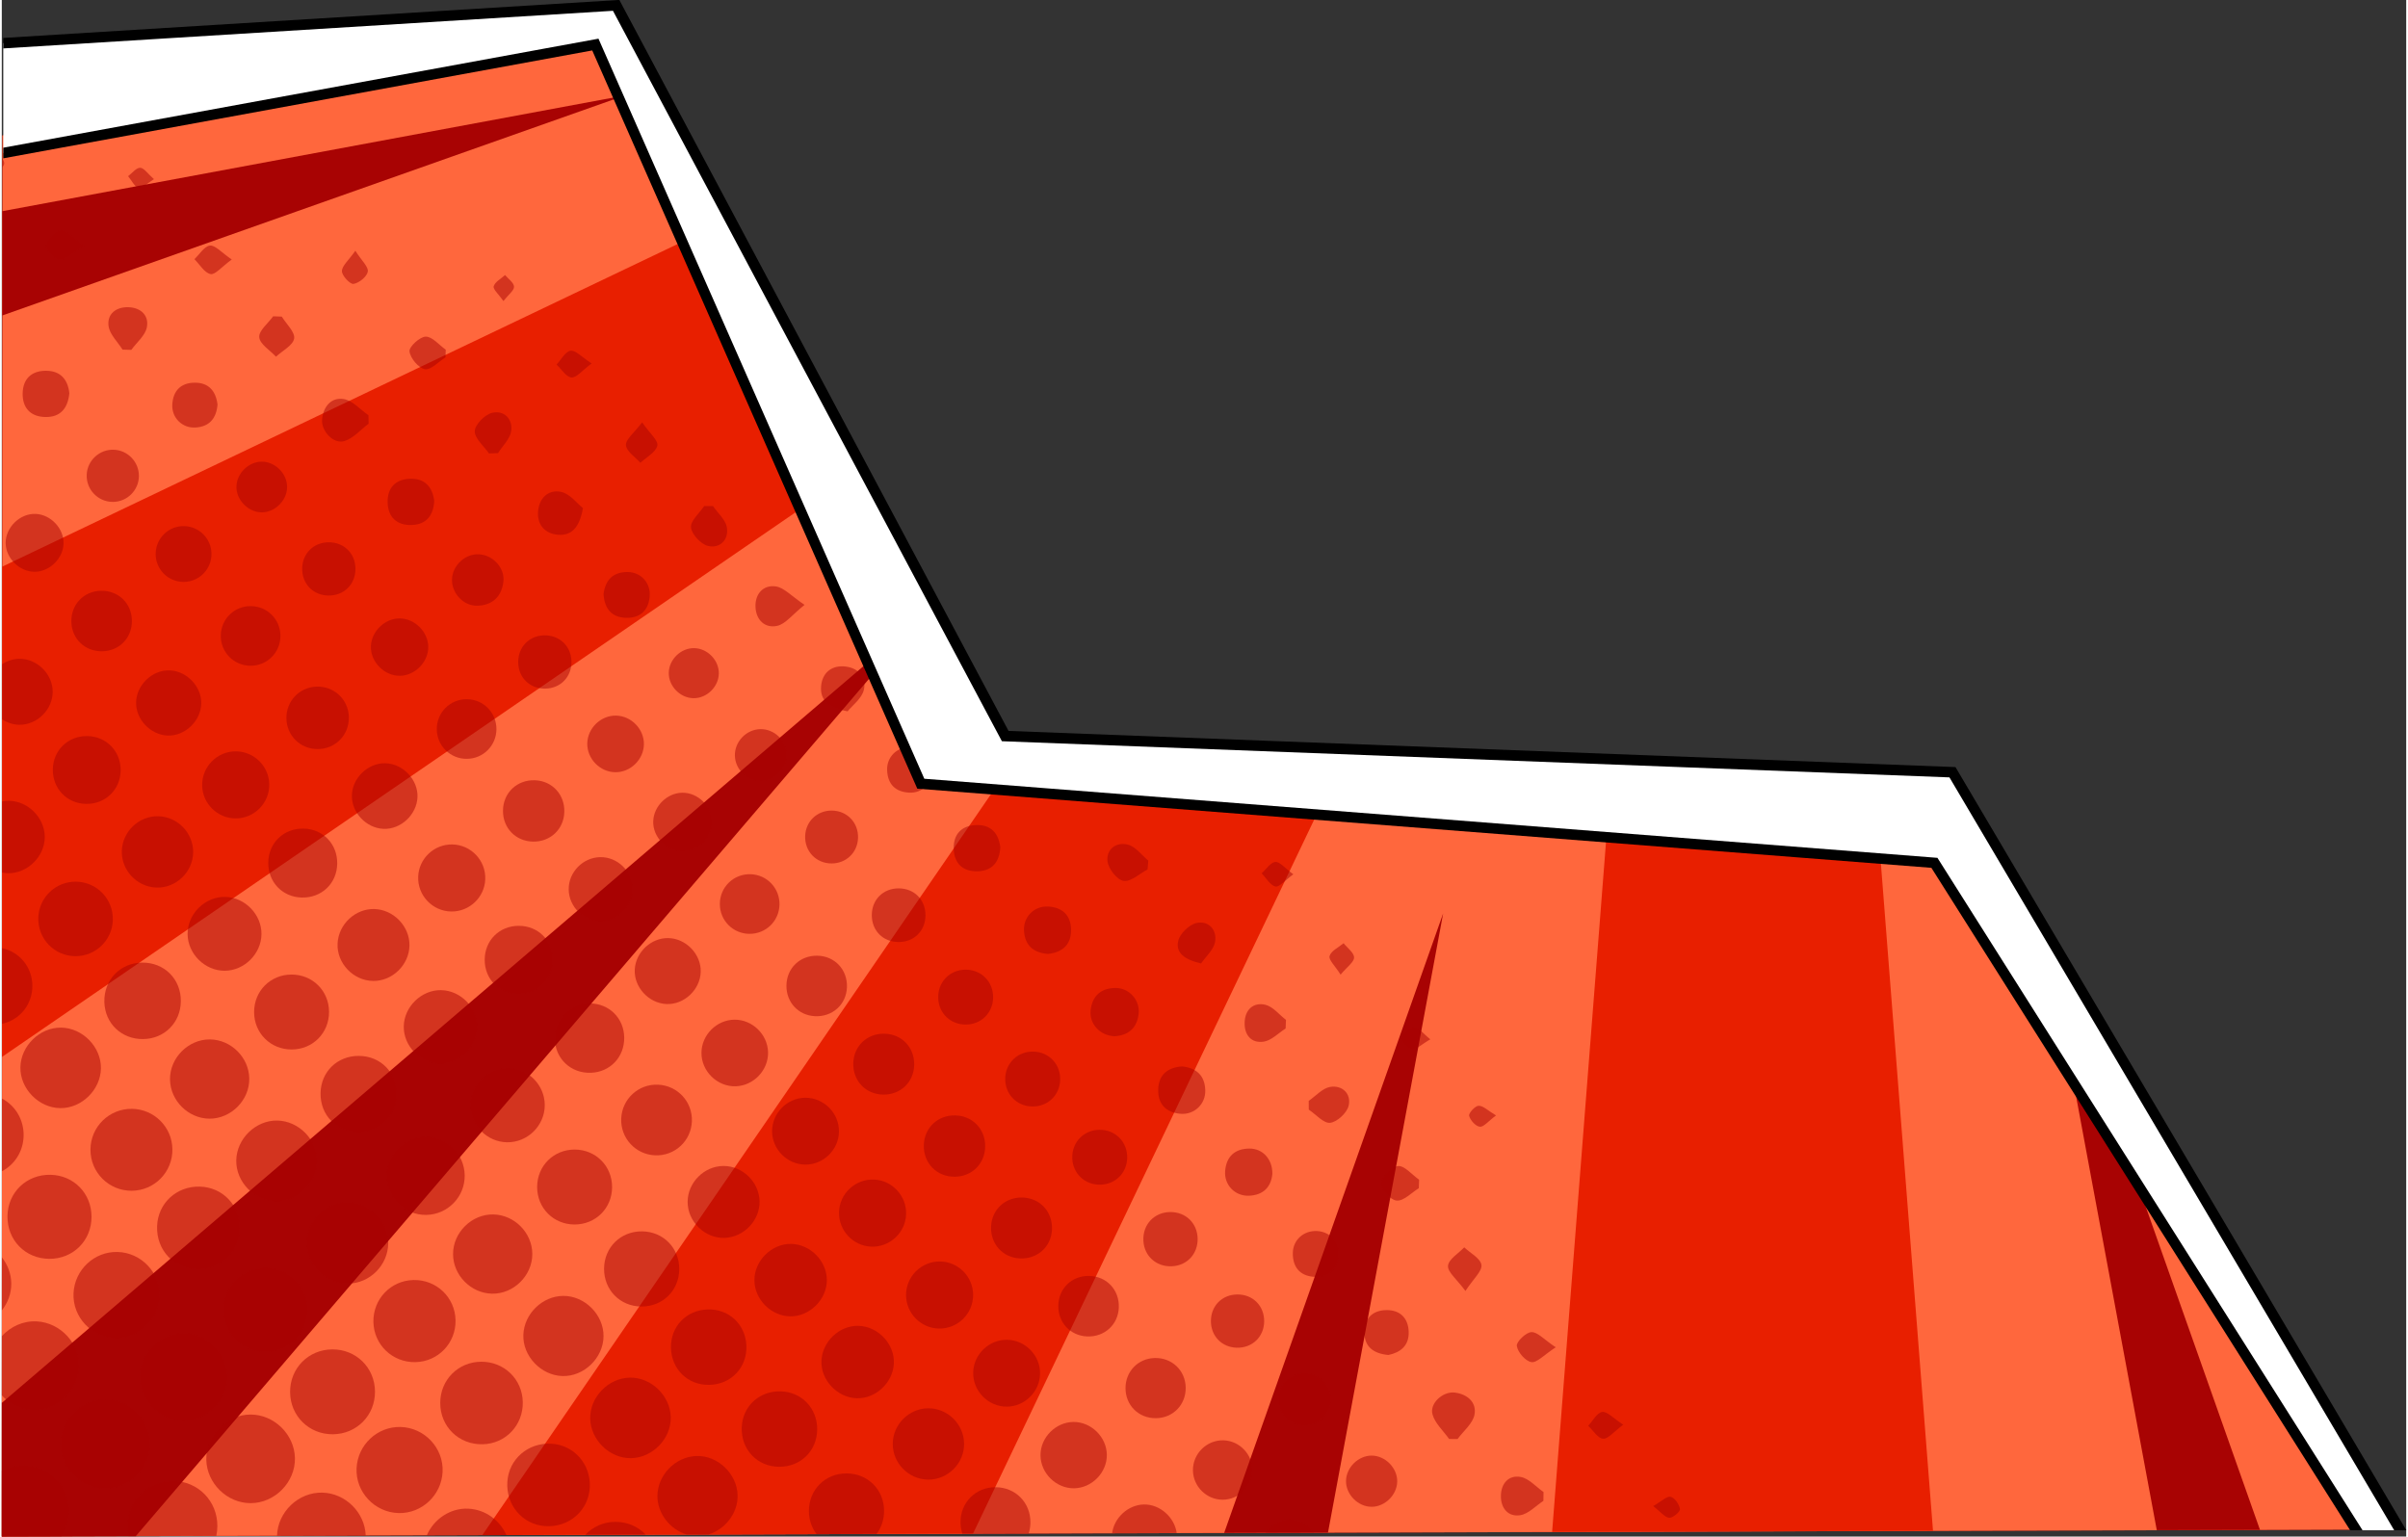 <?xml version="1.0" encoding="UTF-8"?>
<!DOCTYPE svg PUBLIC '-//W3C//DTD SVG 1.0//EN'
          'http://www.w3.org/TR/2001/REC-SVG-20010904/DTD/svg10.dtd'>
<svg data-name="Layer_1" height="441" preserveAspectRatio="xMidYMid meet" version="1.0" viewBox="0.0 558.6 690.6 441.4" width="691" xmlns="http://www.w3.org/2000/svg" xmlns:xlink="http://www.w3.org/1999/xlink" zoomAndPan="magnify"
><rect x="0.0" y="558.6" width="690.6" height="441.4" fill="#333333" stroke="none"/><g id="change1_1"
  ><path d="M0.173 597.524L173.468 565.766 267.329 778.981 557.979 801.675 682.064 998.004 0 1000 0.173 597.524z" fill="#a80303"
  /></g
  ><g id="change2_1"
  ><path d="M557.979 801.675L267.329 778.981 173.468 565.766 0.173 597.524 0 1000 682.064 998.004 557.979 801.675z" fill="#ff673d"
  /></g
  ><g fill="#e81f00" id="change3_1"
  ><path d="M278.952 999.183L379.947 787.774 288.319 780.62 138.017 999.596 278.952 999.183z"
    /><path d="M233.451 702.023L199.948 625.919 0.12 721.381 0.059 862.22 233.451 702.023z"
    /><path d="M539.212 800.21L461.263 794.124 445.288 998.697 554.687 998.376 539.212 800.21z"
  /></g
  ><g fill="#a80303" id="change1_3"
  ><path d="M179.018 586.007L0.164 619.268 0.151 649.225 179.018 586.007z"
    /><path d="M252.625 745.579L0.016 961.593 0 1000 38.49 999.887 253.758 748.151 252.625 745.579z"
    /><path d="M413.993 820.982L351.085 998.972 380.909 998.885 413.993 820.982z"
    /><path d="M618.962 998.188L648.607 998.102 606.084 877.788 592.605 856.461 618.962 998.188z"
  /></g
  ><g fill="#a80303" id="change1_2"
  ><path d="M83.182,838.56c-6.053.024-10.737,4.752-10.712,10.814.025,6.055,4.751,10.737,10.814,10.712,6.055-.024,10.737-4.751,10.712-10.814-.024-6.055-4.751-10.737-10.814-10.712Z" opacity=".5"
    /><path d="M67.346,891.926c-.116,6.193,5.195,11.675,11.425,11.792,6.195.116,11.675-5.194,11.792-11.425.116-6.193-5.195-11.675-11.425-11.792-6.193-.116-11.675,5.196-11.792,11.425Z" opacity=".5"
    /><path d="M59.782,857.195c-6.229-.053-11.582,5.347-11.465,11.566.114,6.054,5.253,11.147,11.3,11.199,6.228.054,11.582-5.347,11.465-11.566-.114-6.054-5.254-11.147-11.3-11.199Z" opacity=".5"
    /><path d="M99.121,903.928c-6.292.089-11.495,5.315-11.558,11.606-.064,6.492,5.382,11.916,11.873,11.824,6.292-.089,11.495-5.315,11.558-11.606.064-6.492-5.382-11.916-11.872-11.824Z" opacity=".5"
    /><path d="M.073,830.973l-.009,21.732c5.076-1.083,8.764-5.531,8.718-10.967-.045-5.362-3.714-9.695-8.709-10.765Z" opacity=".5"
    /><path d="M121.609,885.174c-6.187.076-11.158,5.167-11.082,11.348.076,6.187,5.167,11.158,11.348,11.082,6.187-.076,11.158-5.167,11.082-11.348-.076-6.188-5.166-11.158-11.348-11.082Z" opacity=".5"
    /><path d="M37.436,877.134c-6.566-.105-11.931,5.142-11.966,11.701-.034,6.567,5.267,11.867,11.834,11.832,6.56-.035,11.805-5.4,11.699-11.967-.102-6.342-5.225-11.465-11.567-11.566Z" opacity=".5"
    /><path d="M17.039,853.802c-6.14-.083-11.609,5.268-11.693,11.439-.083,6.141,5.268,11.61,11.439,11.693,6.14.083,11.609-5.268,11.693-11.44.083-6.14-5.268-11.61-11.44-11.693Z" opacity=".5"
    /><path d="M211.343,988.159c-.147-6.209-5.736-11.526-11.87-11.292-6.025.23-11.13,5.477-11.159,11.47-.025,5.081,3.658,9.65,8.399,11.086l6.265-.018c4.801-1.473,8.486-6.133,8.365-11.246Z" opacity=".5"
    /><path d="M203.81,934.781c-6.171-.363-11.162,3.908-11.578,9.909-.427,6.168,3.792,11.223,9.768,11.702,6.379.512,11.555-3.922,11.859-10.159.3-6.161-4.032-11.099-10.05-11.453Z" opacity=".5"
    /><path d="M242.585,981.864c-6.119.015-10.78,4.702-10.765,10.828.006,2.538.825,4.817,2.207,6.623l17.215-.05c1.37-1.814,2.176-4.098,2.17-6.635-.015-6.119-4.703-10.78-10.828-10.765Z" opacity=".5"
    /><path d="M223.727,958.294c-6.155-.169-10.966,4.273-11.195,10.336-.24,6.364,4.42,11.284,10.732,11.331,6.132.046,10.826-4.506,10.932-10.602.107-6.14-4.396-10.898-10.469-11.065Z" opacity=".5"
    /><path d="M.054,874.179l-.009,20.892c3.69-1.949,6.18-5.785,6.227-10.305.049-4.629-2.455-8.592-6.219-10.587Z" opacity=".5"
    /><path d="M183.882,912.334c-6.128-.047-10.848,4.588-10.895,10.698-.047,6.128,4.588,10.848,10.698,10.895,6.128.047,10.848-4.588,10.895-10.698.047-6.128-4.588-10.848-10.698-10.895Z" opacity=".5"
    /><path d="M161.282,930.871c-5.992.025-11.243,5.129-11.476,11.153-.237,6.135,5.075,11.725,11.286,11.875,6.159.15,11.679-5.219,11.742-11.419.063-6.176-5.369-11.636-11.553-11.609Z" opacity=".5"
    /><path d="M145.477,865.387c-5.936-.115-10.916,4.802-10.879,10.742.035,5.724,4.752,10.503,10.475,10.613,5.937.115,10.916-4.802,10.88-10.741-.035-5.724-4.752-10.503-10.475-10.614Z" opacity=".5"
    /><path d="M169.008,966.102c.119,6.181,5.611,11.5,11.75,11.382,6.181-.119,11.5-5.61,11.382-11.75-.119-6.181-5.611-11.501-11.75-11.382-6.181.119-11.5,5.611-11.382,11.75Z" opacity=".5"
    /><path d="M129.614,918.903c.032,6.043,5.112,11.197,11.168,11.331,6.215.138,11.63-5.201,11.597-11.433-.032-6.044-5.112-11.197-11.168-11.331-6.217-.138-11.63,5.2-11.597,11.433Z" opacity=".5"
    /><path d="M266.05,963.162c-5.544.061-10.124,4.671-10.144,10.211-.02,5.539,4.529,10.177,10.079,10.277,5.74.103,10.554-4.741,10.409-10.476-.14-5.555-4.807-10.072-10.344-10.012Z" opacity=".5"
    /><path d="M153.766,899.546c-.025,6.063,4.656,10.79,10.711,10.815,6.063.025,10.79-4.656,10.815-10.711.025-6.063-4.656-10.79-10.711-10.815-6.062-.025-10.79,4.658-10.815,10.711Z" opacity=".5"
    /><path d="M148.513,824.561c-5.58-.013-9.801,4.183-9.814,9.757-.013,5.581,4.182,9.801,9.757,9.814,5.581.013,9.801-4.181,9.814-9.757.013-5.581-4.181-9.801-9.757-9.814Z" opacity=".5"
    /><path d="M129.357,801.18c-5.195-.067-9.557,4.063-9.761,9.241-.212,5.404,4.105,9.957,9.507,10.027,5.196.067,9.557-4.062,9.761-9.24.213-5.404-4.104-9.957-9.507-10.027Z" opacity=".5"
    /><path d="M171.891,804.832c-4.988.076-9.14,4.344-9.064,9.316.076,4.989,4.344,9.141,9.316,9.064,4.988-.076,9.141-4.344,9.065-9.316-.076-4.988-4.344-9.141-9.316-9.065Z" opacity=".5"
    /><path d="M158.841,856.973c.084,5.756,4.611,10.024,10.397,9.804,5.528-.21,9.618-4.555,9.537-10.13-.081-5.556-4.301-9.751-9.863-9.804-5.783-.055-10.156,4.344-10.071,10.13Z" opacity=".5"
    /><path d="M86.833,796.633c-5.777-.193-10.23,4.036-10.293,9.776-.061,5.554,4.008,9.843,9.511,10.027,5.778.193,10.231-4.037,10.293-9.776.06-5.554-4.008-9.843-9.511-10.027Z" opacity=".5"
    /><path d="M91.558,872.566c-.138,6.363,4.571,11.208,10.906,11.219,6.14.011,10.821-4.536,10.953-10.64.138-6.363-4.571-11.208-10.906-11.219-6.14-.011-10.821,4.536-10.953,10.64Z" opacity=".5"
    /><path d="M115.455,853.494c-.068,5.636,4.801,10.605,10.458,10.672,5.636.068,10.605-4.801,10.672-10.458.068-5.636-4.801-10.605-10.458-10.672-5.636-.067-10.605,4.802-10.672,10.458Z" opacity=".5"
    /><path d="M107.096,819.74c-5.484-.204-10.361,4.313-10.65,9.865-.295,5.678,4.526,10.75,10.257,10.791,5.508.039,10.269-4.603,10.391-10.132.121-5.476-4.48-10.319-9.998-10.524Z" opacity=".5"
    /><path d="M14.066,896.085c-6.899-.176-12.323,4.989-12.433,11.841-.112,6.897,5.102,12.252,11.975,12.3,6.885.048,12.186-5.227,12.167-12.108-.018-6.674-5.067-11.864-11.708-12.033Z" opacity=".5"
    /><path d="M235.43,949.404c-.302,5.592,4.524,10.74,10.193,10.873,5.417.127,10.303-4.453,10.599-9.934.302-5.592-4.524-10.74-10.192-10.873-5.416-.127-10.303,4.453-10.599,9.935Z" opacity=".5"
    /><path d="M250.619,897.458c-5.401-.279-10.014,3.985-10.148,9.379-.129,5.189,3.953,9.61,9.12,9.877,5.401.279,10.014-3.985,10.148-9.38.129-5.19-3.952-9.61-9.119-9.876Z" opacity=".5"
    /><path d="M188.463,870.194c-5.62-.226-10.322,4.12-10.549,9.749-.226,5.62,4.119,10.322,9.749,10.549,5.62.226,10.322-4.119,10.549-9.749.226-5.62-4.12-10.323-9.749-10.549Z" opacity=".5"
    /><path d="M230.699,873.95c-5.182.084-9.462,4.44-9.451,9.62.01,5.184,4.301,9.52,9.486,9.585,5.182.065,9.58-4.168,9.718-9.353.143-5.39-4.361-9.939-9.753-9.852Z" opacity=".5"
    /><path d="M269.568,920.985c-5.408-.114-9.875,4.283-9.844,9.69.03,5.201,4.229,9.468,9.424,9.578,5.407.114,9.875-4.284,9.844-9.69-.03-5.201-4.229-9.468-9.424-9.578Z" opacity=".5"
    /><path d="M196.989,903.814c-.041,5.719,4.978,10.608,10.666,10.391,5.519-.211,10.116-5.057,9.99-10.532-.127-5.528-4.893-10.168-10.399-10.124-5.525.044-10.218,4.741-10.258,10.265Z" opacity=".5"
    /><path d="M216.167,926.403c.04,5.453,4.735,10.213,10.2,10.341,5.623.132,10.649-4.827,10.607-10.467-.04-5.454-4.735-10.213-10.2-10.341-5.623-.132-10.649,4.827-10.607,10.466Z" opacity=".5"
    /><path d="M210.475,851.524c-5.132.03-9.466,4.349-9.514,9.483-.051,5.333,4.562,9.837,9.881,9.647,5.131-.183,9.355-4.635,9.249-9.748-.106-5.136-4.489-9.412-9.616-9.382Z" opacity=".5"
    /><path d="M134.023,991.998c-5.212-.256-9.945,3.009-11.945,7.645l22.85-.067c-1.849-4.231-6.019-7.338-10.905-7.578Z" opacity=".5"
    /><path d="M332.147,871.531c-.134,4.162,2.179,6.652,6.356,7.025,3.997.357,7.291-2.776,7.161-6.779-.137-4.204-2.519-6.403-6.674-6.83-4.107.292-6.707,2.379-6.843,6.584Z" opacity=".5"
    /><path d="M344.467,835.371c1.4-2.049,3.613-3.952,4.011-6.18.624-3.487-1.852-6.168-5.3-5.447-2.095.438-4.759,3.01-5.268,5.089-.839,3.427,1.726,5.426,6.557,6.539Z" opacity=".5"
    /><path d="M350.648,989.424c4.612.004,8.459-3.777,8.537-8.391.078-4.606-3.648-8.518-8.258-8.67-4.809-.159-8.877,3.842-8.803,8.656.071,4.615,3.91,8.4,8.524,8.405Z" opacity=".5"
    /><path d="M307.47,891.398c.181,4.346,3.604,7.576,7.977,7.527,4.375-.049,7.703-3.343,7.792-7.712.093-4.582-3.398-8.108-7.977-8.057-4.573.051-7.983,3.658-7.792,8.242Z" opacity=".5"
    /><path d="M327.89,915.035c.228,4.378,3.68,7.494,8.118,7.329,4.404-.164,7.561-3.544,7.461-7.987-.099-4.416-3.42-7.627-7.855-7.594-4.623.035-7.967,3.607-7.725,8.253Z" opacity=".5"
    /><path d="M317.592,806.069c.26,2.131,2.742,5.284,4.609,5.582,2.069.331,4.574-2.068,6.889-3.278.07-.849.139-1.699.209-2.549-1.919-1.586-3.621-3.992-5.806-4.569-3.378-.892-6.33,1.293-5.901,4.813Z" opacity=".5"
    /><path d="M33.221,918.252c-6.66-.16-12.293,5.126-12.616,11.839-.329,6.842,5.191,12.729,12.09,12.895,6.66.16,12.293-5.126,12.616-11.839.329-6.841-5.191-12.729-12.09-12.895Z" opacity=".5"
    /><path d="M91.999,679.104c-.282,3.363,3.289,7.159,6.409,6.198,2.587-.797,4.659-3.264,6.959-4.991-.016-.809-.032-1.618-.048-2.427-2.367-1.631-4.578-4.246-7.14-4.653-3.545-.564-5.871,2.187-6.18,5.873Z" opacity=".5"
    /><path d="M322.757,957.303c-.03,4.968,3.749,8.74,8.718,8.702,4.946-.038,8.674-3.889,8.569-8.851-.105-4.928-4.023-8.607-8.983-8.436-4.716.163-8.274,3.842-8.303,8.585Z" opacity=".5"
    /><path d="M101.02,640.156c1.599-.25,3.843-2.065,4.104-3.525.243-1.36-1.746-3.119-3.577-6-1.952,2.79-3.84,4.321-3.851,5.865-.009,1.302,2.347,3.813,3.324,3.661Z" opacity=".5"
    /><path d="M298.578,782.77c.179,1.992,3.091,3.737,4.809,5.59,1.853-1.719,4.888-3.242,5.214-5.213.05-.304.017-.622-.068-.948l-9.66-.754c-.216.453-.335.896-.296,1.326Z" opacity=".5"
    /><path d="M474.316,991.248c2.179,1.691,3.336,3.263,4.612,3.366,1.024.083,3.18-1.75,3.079-2.495-.182-1.344-1.499-3.257-2.673-3.535-1.093-.259-2.617,1.3-5.018,2.665Z" opacity=".5"
    /><path d="M455.649,968.192c1.416,1.326,2.755,3.584,4.271,3.71,1.433.119,3.053-2,5.801-4.028-2.88-1.858-4.631-3.874-6.052-3.663-1.503.223-2.693,2.564-4.02,3.98Z" opacity=".5"
    /><path d="M260.964,773.274c-3.842-.177-6.84,2.78-6.677,6.62.17,3.98,2.374,6.206,6.352,6.412,3.841.198,6.754-2.772,6.69-7.326l-1.69-3.838c-1.049-1.081-2.582-1.772-4.676-1.869Z" opacity=".5"
    /><path d="M439.344,941.277c-1.544.046-4.379,2.795-4.197,3.972.281,1.82,2.475,4.367,4.179,4.645,1.583.259,3.586-2.047,6.999-4.257-3.384-2.251-5.216-4.413-6.981-4.36Z" opacity=".5"
    /><path d="M424.174,876.251c-1.017.041-2.911,2.121-2.724,2.873.324,1.298,1.882,3.027,3.073,3.154,1.119.119,2.433-1.602,4.652-3.249-2.376-1.413-3.718-2.83-5.001-2.778Z" opacity=".5"
    /><path d="M410.919,964.87c.708,2.607,3.119,4.753,4.774,7.103.809.008,1.619.016,2.428.023,1.702-2.318,4.381-4.45,4.868-7,.677-3.541-2.039-5.917-5.693-6.355-3.34-.4-7.238,3.06-6.378,6.229Z" opacity=".5"
    /><path d="M424.984,921.971c-.265-1.877-3.18-3.379-4.937-5.045-1.666,1.758-4.498,3.415-4.661,5.302-.154,1.787,2.493,3.815,5.001,7.223,2.317-3.537,4.847-5.705,4.596-7.48Z" opacity=".5"
    /><path d="M430.576,988.302c-.046,3.575,2.085,6.113,5.541,5.576,2.378-.369,4.454-2.684,6.666-4.13.01-.844.021-1.689.031-2.533-2.168-1.512-4.175-3.894-6.541-4.329-3.43-.631-5.651,1.832-5.697,5.416Z" opacity=".5"
    /><path d="M312.74,848.805c-.445,3.92,2.694,7.319,6.894,7.475,3.854-.233,6.432-2.273,6.896-6.439.437-3.922-2.696-7.453-6.638-7.429-4.141.026-6.681,2.242-7.151,6.393Z" opacity=".5"
    /><path d="M176.218,995.781c-3.449.019-6.491,1.441-8.623,3.729l17.354-.051c-2.164-2.289-5.248-3.697-8.73-3.678Z" opacity=".5"
    /><path d="M157.814,973.334c-6.658-.363-12.188,4.433-12.605,10.934-.428,6.665,4.306,12.248,10.795,12.731,6.864.511,12.58-4.452,12.884-11.186.3-6.651-4.556-12.123-11.073-12.479Z" opacity=".5"
    /><path d="M137.678,949.784c-6.608.051-11.736,5.215-11.747,11.831-.011,6.827,5.374,12.059,12.23,11.88,6.563-.171,11.593-5.471,11.481-12.097-.111-6.581-5.349-11.665-11.965-11.614Z" opacity=".5"
    /><path d="M10.117,938.196c-3.897-.233-7.57,1.462-10.093,4.232l-.007,17.024c2.198,2.415,5.288,4.033,8.715,4.238,6.953.415,13.197-5.302,13.455-12.321.248-6.765-5.249-12.766-12.069-13.173Z" opacity=".5"
    /><path d="M.028,935.028c1.705-2.171,2.735-4.873,2.701-7.74-.034-2.781-1.047-5.385-2.694-7.489l-.007,15.229Z" opacity=".5"
    /><path d="M56.878,899.476c-6.689-.175-12.037,4.779-12.271,11.368-.246,6.914,4.91,12.352,11.764,12.409,6.68.055,11.895-4.998,12.009-11.635.114-6.679-4.897-11.969-11.501-12.142Z" opacity=".5"
    /><path d="M75.929,922.827c-6.894-.09-12.229,5.143-12.255,12.02-.025,6.881,5.271,12.164,12.154,12.121,6.875-.042,12.093-5.391,11.988-12.287-.102-6.65-5.233-11.768-11.887-11.855Z" opacity=".5"
    /><path d="M118.278,926.31c-6.546.127-11.669,5.475-11.541,12.051.127,6.544,5.477,11.669,12.05,11.542,6.545-.127,11.669-5.477,11.542-12.051-.127-6.544-5.477-11.669-12.051-11.542Z" opacity=".5"
    /><path d="M94.891,946.239c-6.85.059-12.141,5.446-12.082,12.3.059,6.85,5.447,12.142,12.3,12.082,6.85-.06,12.141-5.446,12.082-12.301-.059-6.85-5.446-12.141-12.3-12.082Z" opacity=".5"
    /><path d="M303.456,933.75c-.037,4.814,3.452,8.539,8.212,8.765,5.024.239,9.001-3.38,9.17-8.342.17-5.027-3.493-8.931-8.479-9.036-5.026-.106-8.863,3.606-8.902,8.613Z" opacity=".5"
    /><path d="M6.438,979.604c-2.358-.032-4.542.503-6.43,1.482l-.008,18.914,17.154-.05c1.289-1.968,2.061-4.328,2.117-6.933.162-7.508-5.392-13.312-12.833-13.412Z" opacity=".5"
    /><path d="M67.207,774.438c-5.405-.011-9.787,4.474-9.653,9.88.128,5.186,4.42,9.377,9.615,9.387,5.405.011,9.787-4.474,9.653-9.881-.128-5.188-4.419-9.377-9.614-9.387Z" opacity=".5"
    /><path d="M114.517,968.527c-6.66-.16-12.293,5.126-12.616,11.839-.329,6.842,5.191,12.729,12.09,12.895,6.66.16,12.293-5.126,12.616-11.839.329-6.841-5.191-12.729-12.09-12.895Z" opacity=".5"
    /><path d="M61.919,997.063c.057-7.213-5.486-12.922-12.659-13.039-7.223-.117-12.996,5.372-13.172,12.525-.029,1.158.101,2.275.345,3.344l25.177-.074c.193-.885.301-1.805.309-2.757Z" opacity=".5"
    /><path d="M51.96,941.539c-6.778.168-12.528,6.153-12.361,12.865.168,6.778,6.153,12.527,12.865,12.361,6.778-.168,12.528-6.153,12.361-12.865-.168-6.778-6.153-12.527-12.865-12.361Z" opacity=".5"
    /><path d="M29.874,960.569c-7.084-.066-12.897,5.634-12.963,12.711-.066,7.084,5.634,12.897,12.711,12.963,7.083.066,12.897-5.635,12.963-12.711.066-7.084-5.634-12.897-12.711-12.963Z" opacity=".5"
    /><path d="M92.072,987.387c-6.87-.167-12.808,5.533-13.023,12.382l25.479-.075c-.248-6.594-5.804-12.146-12.456-12.307Z" opacity=".5"
    /><path d="M71.472,964.956c-6.964-.004-12.897,6.048-12.735,12.989.158,6.772,5.969,12.466,12.724,12.469,6.964.003,12.897-6.048,12.735-12.989-.158-6.772-5.969-12.466-12.724-12.469Z" opacity=".5"
    /><path d="M210.56,775.707c.107,4.023,3.631,7.368,7.647,7.261,4.022-.107,7.368-3.631,7.261-7.647-.107-4.023-3.631-7.368-7.647-7.261-4.023.108-7.368,3.631-7.261,7.647Z" opacity=".5"
    /><path d="M24.392,694.911c-.211,4.278,3.234,7.885,7.518,7.873,4.077-.012,7.416-3.31,7.475-7.385.059-4.072-3.189-7.478-7.253-7.607-4.065-.129-7.541,3.068-7.74,7.12Z" opacity=".5"
    /><path d="M39.339,612.634c.837.295,2.343-1.311,4.359-2.573-1.803-1.583-2.865-3.25-3.953-3.268-1.14-.019-2.306,1.545-3.461,2.418.995,1.207,1.791,2.978,3.055,3.423Z" opacity=".5"
    /><path d="M19.988,737.387c.179,4.761,3.872,8.3,8.672,8.309,5.014.009,8.768-3.786,8.71-8.806-.058-5.005-3.909-8.699-8.939-8.576-4.98.122-8.631,4.046-8.442,9.073Z" opacity=".5"
    /><path d="M328.02,990.789c-4.538.098-8.54,3.833-9.114,8.278l18.558-.054c-.615-4.526-4.819-8.323-9.444-8.223Z" opacity=".5"
    /><path d="M1.112,714.614c.044,4.329,3.924,8.203,8.252,8.241,4.317.038,8.256-3.781,8.375-8.118.117-4.303-3.641-8.307-7.985-8.508-4.5-.208-8.688,3.856-8.642,8.385Z" opacity=".5"
    /><path d="M.101,765.247c1.453.955,3.154,1.537,4.949,1.559,5.106.061,9.596-4.401,9.572-9.513-.024-5.118-4.548-9.545-9.646-9.439-1.762.036-3.435.61-4.868,1.55l-.007,15.844Z" opacity=".5"
    /><path d="M17.004,624.668c-1.71.193-4.031,2.639-4.385,4.437-.233,1.182,2.46,4.063,3.993,4.178,1.764.133,3.694-1.946,7.174-4.04-3.295-2.361-5.184-4.755-6.782-4.575Z" opacity=".5"
    /><path d="M38.574,760.409c-.08,4.832,4.088,9.244,8.965,9.489,5.013.252,9.67-4.155,9.754-9.23.08-4.833-4.087-9.244-8.964-9.489-5.013-.252-9.671,4.155-9.754,9.23Z" opacity=".5"
    /><path d="M5.994,671.667c-.051,4.203,2.341,6.664,6.553,6.73,4.234.066,6.412-2.412,6.861-6.829-.417-3.804-2.404-6.444-6.687-6.461-4.206-.017-6.676,2.349-6.727,6.56Z" opacity=".5"
    /><path d="M30.671,652.286c.327,2.386,2.601,4.505,4.004,6.744.843.024,1.686.048,2.529.072,1.555-2.138,3.983-4.101,4.458-6.457.686-3.405-1.72-5.694-5.31-5.797-3.562-.102-6.156,1.965-5.681,5.438Z" opacity=".5"
    /><path d="M81.755,764.992c.09,4.927,3.94,8.742,8.873,8.791,5.135.051,9.152-4.002,9.058-9.139-.093-5.126-4.265-9.025-9.407-8.791-4.887.223-8.614,4.219-8.524,9.139Z" opacity=".5"
    /><path d="M86.282,721.802c-.117,4.461,3.112,7.827,7.553,7.876,4.459.049,7.763-3.23,7.743-7.687-.02-4.446-3.362-7.698-7.82-7.609-4.229.084-7.366,3.198-7.476,7.42Z" opacity=".5"
    /><path d="M77.945,649.464c-1.449,2.015-4.169,4.144-4.001,6.013.179,1.992,3.091,3.737,4.81,5.59,1.853-1.719,4.888-3.242,5.214-5.214.306-1.852-2.249-4.178-3.545-6.296-.826-.031-1.652-.062-2.478-.093Z" opacity=".5"
    /><path d="M100.553,787.256c-.015,4.842,4.125,9.187,9,9.445,5.001.264,9.66-4.057,9.844-9.131.183-5.022-4.196-9.612-9.265-9.712-5.039-.099-9.563,4.339-9.579,9.398Z" opacity=".5"
    /><path d="M67.402,698.207c-.17,3.747,3.057,7.309,6.851,7.561,3.949.262,7.682-3.254,7.696-7.249.013-3.794-3.312-7.203-7.117-7.296-3.769-.092-7.256,3.187-7.429,6.984Z" opacity=".5"
    /><path d="M48.972,674.812c-.211,3.814,2.88,6.849,6.694,6.604,4.021-.259,5.965-2.659,6.3-6.595-.479-3.861-2.496-6.295-6.526-6.285-3.988.01-6.248,2.291-6.469,6.276Z" opacity=".5"
    /><path d="M55.327,633.05c1.524,1.523,2.865,3.91,4.632,4.283,1.311.277,3.173-2.063,6.094-4.185-2.985-2.03-4.741-4.158-6.26-4-1.607.167-2.987,2.51-4.466,3.902Z" opacity=".5"
    /><path d="M44.197,717.674c-.044,4.478,3.593,8.124,8.071,8.092,4.475-.032,8.067-3.733,7.959-8.203-.103-4.268-3.539-7.713-7.806-7.827-4.469-.119-8.181,3.464-8.224,7.938Z" opacity=".5"
    /><path d="M62.902,740.979c-.17,4.913,3.747,8.925,8.661,8.87,4.705-.052,8.448-3.821,8.469-8.527.021-4.707-3.69-8.511-8.393-8.603-4.708-.092-8.574,3.563-8.737,8.26Z" opacity=".5"
    /><path d="M.151,648.774v.623c.007-.005.015-.011.022-.016-.007-.203-.015-.405-.022-.607Z" opacity=".5"
    /><path d="M225.227,684.624c-1.62,2.495-3.565,4.235-3.248,5.306.446,1.509,2.568,2.522,3.974,3.747.769-.942,1.93-1.876,2.583-2.821l-2.174-4.938c-.371-.4-.753-.823-1.135-1.294Z" opacity=".5"
    /><path d="M342.656,786.772c1.2,1.425,2.176,3.568,3.674,4.033,1.069.332,2.838-1.588,5.356-3.17-.948-.792-1.726-1.588-2.412-2.257l-4.723-.369c-.631.586-1.262,1.261-1.894,1.762Z" opacity=".5"
    /><path d="M405.584,853.543c-1.432.251-3.162,1.863-3.637,3.273-.252.75,1.805,3.174,2.943,3.263,1.378.107,2.887-1.455,5.41-2.914-2.32-1.876-3.702-3.799-4.716-3.621Z" opacity=".5"
    /><path d="M407.083,897.497c-2.039-1.423-4.233-4.137-6.075-3.916-1.966.236-4.659,3.062-5.01,5.106-.242,1.406,2.867,4.663,4.659,4.805,2.009.159,4.222-2.26,6.346-3.558.027-.812.054-1.624.081-2.436Z" opacity=".5"
    /><path d="M106.015,744.261c-.147,4.494,3.902,8.576,8.404,8.471,4.319-.1,8.094-3.968,8.074-8.272-.02-4.312-3.822-8.146-8.139-8.207-4.296-.061-8.197,3.686-8.339,8.008Z" opacity=".5"
    /><path d="M404.091,941.159c-.143-3.985-2.543-6.302-6.527-6.203-3.983.099-6.286,2.532-6.207,6.518.08,4.025,2.617,5.978,6.908,6.374,3.383-.703,5.973-2.615,5.826-6.688Z" opacity=".5"
    /><path d="M179.41,736.082c3.958.07,6.29-2.122,6.674-6.073.373-3.835-2.417-7.006-6.218-7.077-4.246-.079-6.499,2.206-7.03,6.323.268,4.183,2.298,6.752,6.575,6.827Z" opacity=".5"
    /><path d="M369.854,995.044c-2.767.022-5.347,1.616-6.865,3.893l13.812-.04c-1.544-2.289-4.163-3.874-6.948-3.853Z" opacity=".5"
    /><path d="M.169,606.654c.247-.297.426-.605.497-.904.109-.459-.113-1-.495-1.643v2.547Z" opacity=".5"
    /><path d="M373.924,968.108c4.34.141,7.802-3.205,7.802-7.539,0-4.128-3.162-7.404-7.274-7.537-4.34-.141-7.802,3.205-7.802,7.539,0,4.128,3.162,7.404,7.274,7.537Z" opacity=".5"
    /><path d="M354.966,930.458c-4.456-.016-7.733,3.29-7.68,7.749.05,4.238,3.132,7.403,7.349,7.547,4.46.152,7.862-3.051,7.947-7.482.086-4.458-3.169-7.798-7.616-7.814Z" opacity=".5"
    /><path d="M365.811,813.266c1.081.266,2.728-1.765,5.145-3.508-2.407-1.755-3.861-3.639-5.168-3.542-1.381.102-2.622,2.091-3.925,3.256,1.296,1.347,2.413,3.416,3.947,3.794Z" opacity=".5"
    /><path d="M368.844,851.58c-1.973-1.513-3.759-3.85-5.961-4.349-3.415-.775-5.781,1.407-5.915,5.063-.133,3.603,1.916,6.067,5.451,5.55,2.245-.328,4.225-2.463,6.324-3.788.034-.825.067-1.651.101-2.476Z" opacity=".5"
    /><path d="M364.939,895.822c.053-4.223-2.78-7.297-6.574-7.274-4.173.025-6.641,2.242-6.992,6.42-.337,4,2.809,7.276,6.813,7.127,4.204-.157,6.388-2.553,6.753-6.272Z" opacity=".5"
    /><path d="M388.403,833.661c-.005-1.372-1.927-2.737-3.01-4.105-1.425,1.2-3.568,2.176-4.033,3.674-.332,1.069,1.588,2.838,3.17,5.356,1.902-2.277,3.879-3.605,3.874-4.925Z" opacity=".5"
    /><path d="M383.964,919.416c.434-3.838-2.337-6.952-6.132-7.174-3.839-.225-6.972,2.505-7.022,6.308-.051,3.941,1.927,6.477,5.892,6.831,4.174.372,6.784-1.73,7.262-5.964Z" opacity=".5"
    /><path d="M393.493,991.455c3.768-.03,7.175-3.36,7.301-7.135.132-3.961-3.426-7.599-7.401-7.568-3.769.03-7.176,3.359-7.301,7.135-.132,3.962,3.426,7.599,7.401,7.568Z" opacity=".5"
    /><path d="M386.849,876.239c.806-3.397-1.803-5.982-5.305-5.404-2.215.366-4.121,2.608-6.165,4.008.004.84.009,1.679.013,2.519,2.061,1.375,4.26,3.995,6.145,3.787,2.008-.222,4.826-2.859,5.312-4.91Z" opacity=".5"
    /><path d="M257.608,813.801c-4.461-.008-7.717,3.234-7.725,7.693-.008,4.464,3.231,7.717,7.693,7.725,4.463.008,7.717-3.233,7.726-7.693.008-4.461-3.234-7.717-7.693-7.726Z" opacity=".5"
    /><path d="M284.146,910.933c-.21,5.023,3.365,8.97,8.314,9.178,5.022.211,8.971-3.366,9.178-8.315.21-5.023-3.366-8.971-8.314-9.178-5.023-.21-8.971,3.366-9.178,8.314Z" opacity=".5"
    /><path d="M268.962,845.401c.181,4.346,3.604,7.576,7.977,7.527,4.375-.049,7.703-3.343,7.792-7.712.093-4.582-3.398-8.108-7.977-8.057-4.573.051-7.983,3.658-7.792,8.242Z" opacity=".5"
    /><path d="M288.219,868.121c-.243,4.584,3.127,8.238,7.692,8.34,4.377.098,7.842-3.091,8.072-7.429.243-4.585-3.126-8.238-7.691-8.34-4.375-.098-7.843,3.093-8.073,7.429Z" opacity=".5"
    /><path d="M286.798,801.981c-.517-4.124-2.783-6.528-6.998-6.366-4.216.162-6.528,2.713-6.382,6.897.147,4.215,2.708,6.517,6.894,6.385,4.243-.134,6.26-2.761,6.486-6.916Z" opacity=".5"
    /><path d="M110.826,703.033c.148,4.216,2.71,6.516,6.895,6.383,4.243-.135,6.259-2.762,6.485-6.918-.518-4.124-2.786-6.526-7-6.364-4.216.162-6.527,2.714-6.38,6.898Z" opacity=".5"
    /><path d="M244.567,864.065c-.114,5.013,3.539,8.867,8.513,8.98,5.014.114,8.867-3.539,8.98-8.513.114-5.014-3.538-8.867-8.513-8.98-5.013-.114-8.867,3.539-8.98,8.513Z" opacity=".5"
    /><path d="M264.826,887.523c-.156,5.204,3.712,9.167,8.902,9.119,4.967-.045,8.7-3.799,8.721-8.769.021-4.98-3.674-8.768-8.636-8.853-4.987-.086-8.838,3.558-8.986,8.503Z" opacity=".5"
    /><path d="M241.774,750.025c-3.715-.196-6.168,2.081-6.454,5.744-.313,4.007,2.153,6.159,7.617,7.175,1.335-1.679,4.139-3.714,4.682-6.237.82-3.805-1.902-6.473-5.845-6.682Z" opacity=".5"
    /><path d="M53.37,827.014c.093,5.653,4.989,10.467,10.63,10.454,5.643-.014,10.519-4.848,10.586-10.497.067-5.64-4.703-10.573-10.364-10.719-5.837-.151-10.948,4.919-10.852,10.763Z" opacity=".5"
    /><path d="M300.5,819.017c-4.005-.205-7.175,3.041-6.895,7.046.295,4.202,2.786,6.284,6.897,6.564,4.151-.438,6.637-2.648,6.62-6.848-.017-4.18-2.44-6.548-6.623-6.762Z" opacity=".5"
    /><path d="M10.489,822.248c-.179,6.028,4.613,10.998,10.637,11.034,5.821.034,10.593-4.562,10.766-10.37.18-6.028-4.612-10.998-10.637-11.033-5.821-.034-10.594,4.563-10.766,10.37Z" opacity=".5"
    /><path d="M24.582,770.053c-5.523-.088-9.835,4.066-9.922,9.558-.088,5.524,4.064,9.835,9.558,9.922,5.524.088,9.835-4.064,9.922-9.558.088-5.524-4.064-9.835-9.558-9.922Z" opacity=".5"
    /><path d="M29.461,846.52c.191,6.111,4.959,10.645,11.123,10.578,6.126-.066,10.783-4.729,10.845-10.856.064-6.378-4.744-11.182-11.123-11.112-6.328.069-11.044,5.022-10.845,11.391Z" opacity=".5"
    /><path d="M317.394,976.544c-.045-5.124-4.487-9.5-9.598-9.456-5.125.045-9.501,4.486-9.456,9.598.045,5.125,4.486,9.501,9.598,9.456,5.125-.045,9.5-4.486,9.456-9.598Z" opacity=".5"
    /><path d="M44.901,793.082c-5.529-.106-10.234,4.38-10.421,9.935-.185,5.514,4.246,10.282,9.802,10.548,5.712.273,10.658-4.446,10.686-10.194.027-5.539-4.516-10.182-10.068-10.288Z" opacity=".5"
    /><path d="M298.215,953.132c.029-5.179-4.238-9.551-9.419-9.652-5.181-.101-9.61,4.101-9.786,9.285-.182,5.38,4.298,9.968,9.686,9.919,5.188-.047,9.49-4.365,9.519-9.553Z" opacity=".5"
    /><path d="M2.146,788.643c-.697-.017-1.385.046-2.055.177l-.009,20.438c.539.106,1.087.18,1.646.193,5.623.135,10.651-4.821,10.613-10.461-.037-5.451-4.731-10.215-10.195-10.347Z" opacity=".5"
    /><path d="M285.461,985.831c-5.737-.032-10.139,4.378-10.097,10.115.008,1.146.203,2.234.542,3.247l19.024-.056c.315-.961.494-1.993.513-3.077.102-5.74-4.248-10.198-9.982-10.229Z" opacity=".5"
    /><path d="M230.745,798.727c-.168,4.426,3.129,7.886,7.54,7.914,4.205.027,7.488-3.096,7.647-7.273.168-4.425-3.129-7.886-7.541-7.914-4.206-.027-7.488,3.095-7.646,7.273Z" opacity=".5"
    /><path d="M143.952,791.517c-.021,4.98,3.674,8.768,8.636,8.853,4.987.086,8.838-3.558,8.986-8.503.149-4.983-3.453-8.908-8.37-9.118-5.197-.222-9.23,3.599-9.252,8.768Z" opacity=".5"
    /><path d="M144.553,637.613c-1.156,1.057-2.879,1.942-3.267,3.23-.254.844,1.422,2.27,2.793,4.237,1.488-1.894,3.088-3.039,3.048-4.123-.043-1.145-1.65-2.232-2.574-3.344Z" opacity=".5"
    /><path d="M148.324,748.733c-.02,4.456,3.284,7.736,7.743,7.687,4.442-.049,7.67-3.415,7.553-7.876-.116-4.42-3.552-7.603-8.009-7.42-4.206.172-7.268,3.37-7.287,7.61Z" opacity=".5"
    /><path d="M225.368,841.727c-.052,4.815,3.426,8.552,8.182,8.792,5.029.254,9.016-3.348,9.199-8.31.185-5.027-3.469-8.947-8.45-9.065-5.029-.12-8.878,3.578-8.932,8.583Z" opacity=".5"
    /><path d="M154.014,705.778c-.183,3.715,2.102,6.162,5.765,6.435,4.005.299,6.153-2.171,7.149-7.64-1.675-1.323-3.723-4.127-6.251-4.663-3.803-.807-6.469,1.921-6.663,5.868Z" opacity=".5"
    /><path d="M117.099,659.537c.238,1.964,2.589,4.786,4.426,5.117,1.712.31,3.926-2.155,5.919-3.399.023-.734.045-1.468.068-2.202-1.918-1.355-3.847-3.767-5.752-3.748-1.683.017-4.819,2.922-4.661,4.231Z" opacity=".5"
    /><path d="M124.943,768.232c.11,4.7,3.932,8.399,8.637,8.359,4.705-.039,8.459-3.798,8.493-8.503.034-4.706-3.669-8.522-8.369-8.627-4.915-.109-8.875,3.855-8.76,8.77Z" opacity=".5"
    /><path d="M129.312,724.985c-.148,3.987,3.282,7.735,7.284,7.619,4.338-.125,6.933-2.593,7.474-6.852.5-3.936-2.96-7.691-6.966-7.919-3.965-.225-7.643,3.151-7.792,7.152Z" opacity=".5"
    /><path d="M135.853,682.439c-.077,2.088,2.601,4.278,4.079,6.424.862-.03,1.724-.06,2.587-.089,1.325-2.099,3.461-4.08,3.789-6.324.517-3.534-2.1-6.078-5.493-5.253-2.074.505-4.893,3.356-4.962,5.243Z" opacity=".5"
    /><path d="M159.346,663.335c1.418,1.325,2.759,3.581,4.275,3.706,1.434.118,3.051-2.003,5.797-4.034-2.882-1.855-4.635-3.869-6.057-3.657-1.503.224-2.69,2.567-4.015,3.984Z" opacity=".5"
    /><path d="M204.259,703.966c-.84.004-1.68.009-2.519.013-1.375,2.061-3.995,4.26-3.786,6.145.222,2.008,2.859,4.826,4.91,5.312,3.398.806,5.982-1.804,5.404-5.306-.366-2.215-2.608-4.121-4.009-6.165Z" opacity=".5"
    /><path d="M176.43,764.171c-4.371-.08-8.188,3.613-8.268,8-.08,4.371,3.614,8.188,8,8.268,4.371.08,8.189-3.614,8.269-8,.08-4.37-3.615-8.188-8.001-8.268Z" opacity=".5"
    /><path d="M206.24,818.374c.04,4.705,3.799,8.459,8.504,8.492,4.705.034,8.522-3.67,8.626-8.37.104-4.707-3.542-8.585-8.236-8.76-4.911-.183-8.935,3.725-8.893,8.637Z" opacity=".5"
    /><path d="M216.481,732.975c.16,3.716,2.702,6.208,6.275,5.399,2.346-.531,4.223-3.134,7.816-6.016-3.819-2.552-5.915-4.981-8.297-5.304-3.622-.491-5.954,2.201-5.794,5.921Z" opacity=".5"
    /><path d="M191.569,751.848c-.08,3.815,3.223,7.242,7.058,7.323,3.815.08,7.242-3.222,7.323-7.057.08-3.815-3.223-7.243-7.057-7.323-3.813-.08-7.243,3.225-7.324,7.057Z" opacity=".5"
    /><path d="M181.804,837.062c-.303,5.06,3.975,9.744,9.107,9.97,5.071.223,9.695-4.124,9.837-9.248.141-5.091-4.26-9.643-9.382-9.703-4.892-.057-9.266,4.052-9.562,8.982Z" opacity=".5"
    /><path d="M187.108,794.447c-.195,4.505,3.709,8.65,8.254,8.764,4.522.114,8.596-3.846,8.631-8.388.035-4.531-3.992-8.546-8.521-8.497-4.329.047-8.177,3.782-8.364,8.121Z" opacity=".5"
    /><path d="M179.27,686.481c.11,1.77,2.664,3.388,4.15,5.072,1.729-1.619,4.418-3.012,4.871-4.932.339-1.439-2.2-3.557-4.372-6.694-2.294,3.042-4.752,4.878-4.648,6.555Z" opacity=".5"
  /></g
  ><g
  ><g id="change4_1"
    ><path d="M688.89 998.19L676.27 998.19 555.09 806.46 263.96 783.73 170.48 571.4 0.43 602.56 0.43 571 176.45 560.14 288.201 770.051 560.28 780.44 688.89 998.19z" fill="#fff"
    /></g
    ><g id="change5_1"
    ><path d="M561.14,778.96l-271.979-10.389-111.792-209.991L.43,569.5v3.01l175.11-10.81,111.711,209.831,272.158,10.389,127.73,216.27h3.49l-129.49-219.23ZM264.97,782.31l-93.59-212.6L.43,601.03v3.05l169.16-30.99,93,211.25.36.82,291.27,22.74,120.27,190.29h3.56l-122.09-193.16-290.99-22.72Z"
    /></g
  ></g
></svg
>

